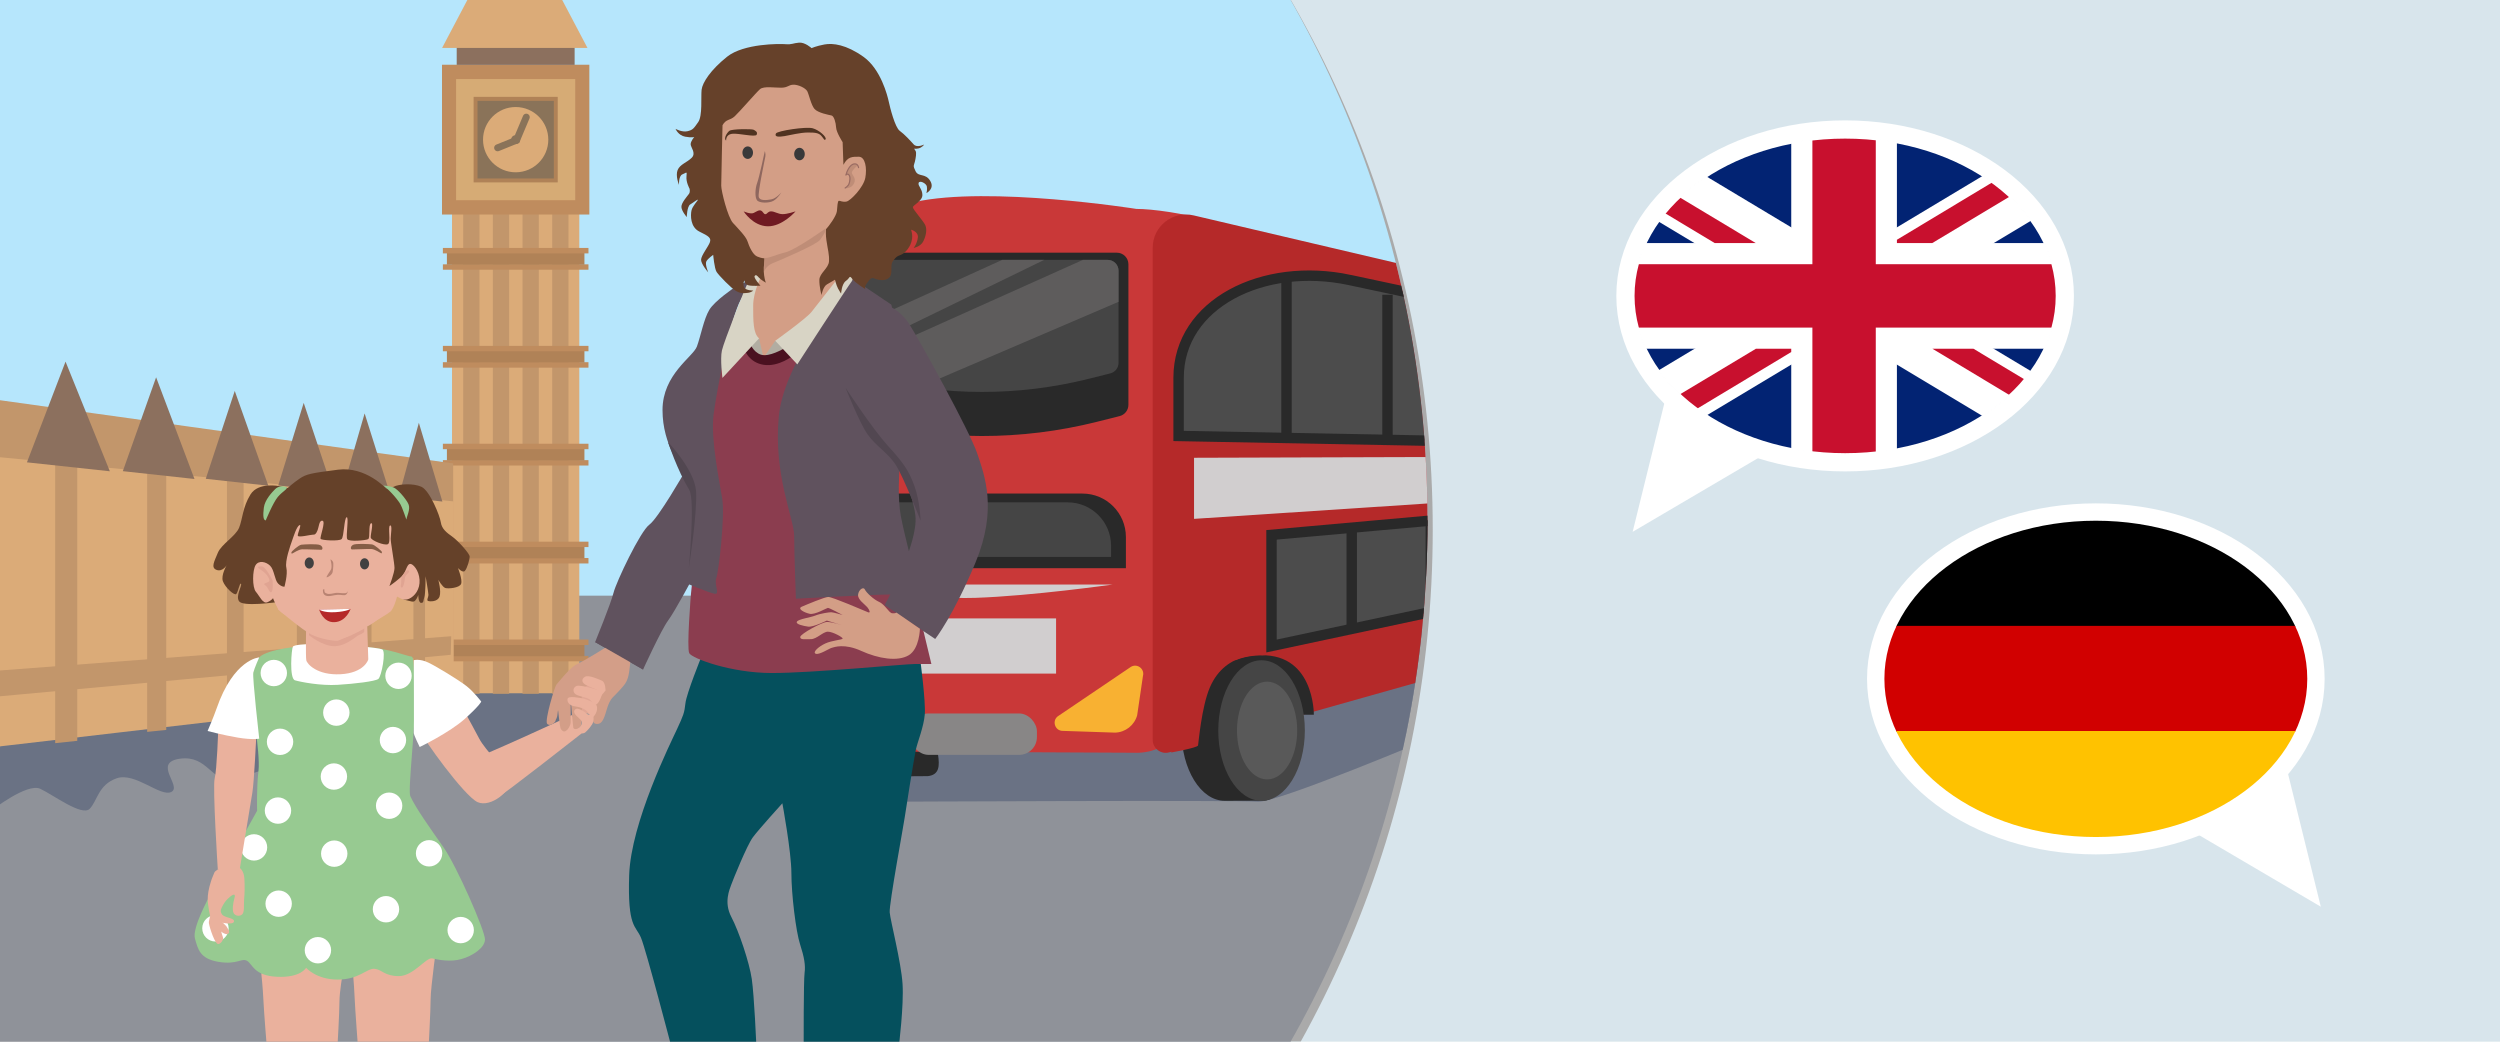 <?xml version="1.0" encoding="UTF-8"?><svg id="z" xmlns="http://www.w3.org/2000/svg" width="1440" height="600" xmlns:xlink="http://www.w3.org/1999/xlink" viewBox="0 0 1440 600"><defs><clipPath id="aa"><polyline points="-4 0 -4 600 1440 600 1440 0" style="fill:none;"/></clipPath><filter id="ab" x="-396.257" y="-317.099" width="1237" height="1244" filterUnits="userSpaceOnUse"><feOffset dx="5" dy="5"/><feGaussianBlur result="ac" stdDeviation="5"/><feFlood flood-color="#000" flood-opacity=".4"/><feComposite in2="ac" operator="in"/><feComposite in="SourceGraphic"/></filter><clipPath id="ad"><ellipse cx="1207.201" cy="391.029" rx="121.787" ry="91.096" style="fill:none;"/></clipPath><clipPath id="af"><ellipse cx="1062.794" cy="170.434" rx="121.787" ry="91.096" style="fill:none;"/></clipPath><clipPath id="ag"><path d="M822.259,300c0,334.85-269.934,606.299-602.913,606.299-229.63,0-602.913-271.449-602.913-606.299S-113.634-306.299,219.346-306.299,822.259-34.85,822.259,300Z" style="fill:none;"/></clipPath><clipPath id="ah"><path d="M491.985,215.071l11.643,2.948c40.573,10.274,83.061,10.318,123.655.126l12.273-3.081c2.771-.696,4.715-3.187,4.715-6.045v-53.088c0-3.442-2.79-6.232-6.232-6.232h-144.523c-3.442,0-6.232,2.79-6.232,6.232v53.098c0,2.853,1.937,5.341,4.702,6.042Z" style="fill:none;"/></clipPath></defs><polyline points="40 0 40 600 1440 600 1440 0 40 0" style="fill:#d8e5ec;"/><g style="clip-path:url(#aa);"><path d="M820.259,300c0,334.85-269.934,606.299-602.913,606.299-229.63,0-602.913-271.449-602.913-606.299S-115.634-306.299,217.346-306.299,820.259-34.85,820.259,300Z" style="fill:#aaa; filter:url(#ab);"/></g><ellipse cx="1207.201" cy="391.029" rx="121.787" ry="91.096" style="fill:none; stroke:#fff; stroke-miterlimit:10; stroke-width:20px;"/><g style="clip-path:url(#ad);"><rect x="1071.891" y="299.904" width="280.654" height="61.093"/><rect x="1072.373" y="360.483" width="280.654" height="61.093" style="fill:#d10000;"/><rect x="1072.856" y="421.062" width="280.654" height="61.093" style="fill:#ffc200;"/></g><polygon points="1261.211 477.838 1336.785 522.263 1317.892 445.668 1261.211 477.838" style="fill:#fff;"/><rect x="271.789" y="105.092" width="48.486" height=".894" style="opacity:.3;"/><ellipse cx="1062.794" cy="170.434" rx="121.787" ry="91.096" style="fill:none; stroke:#fff; stroke-miterlimit:10; stroke-width:20px;"/><polygon points="1015.975 261.908 940.401 306.333 959.294 229.738 1015.975 261.908" style="fill:#fff;"/><ellipse cx="1062.794" cy="170.434" rx="121.787" ry="91.096" style="fill:none; stroke:#fff; stroke-miterlimit:10;"/><ellipse cx="1062.794" cy="170.434" rx="121.787" ry="91.096" style="fill:none; stroke:#fff; stroke-miterlimit:10; stroke-width:2px;"/><g id="ae"><g style="clip-path:url(#af);"><rect x="910.012" y="79.131" width="304.352" height="182.611" style="fill:#022373;"/><rect x="910.012" y="140.007" width="304.352" height="60.865" style="fill:#fff;"/><rect x="1031.755" y="78.881" width="60.865" height="182.861" style="fill:#fff;"/><polygon points="910.012 240.512 1178.987 79.131 1214.364 79.131 1214.365 100.422 945.587 261.743 910.012 261.743 910.012 240.512" style="fill:#fff;"/><polygon points="1214.365 240.512 945.39 79.131 910.013 79.131 910.012 100.422 1178.79 261.743 1214.365 261.743 1214.365 240.512" style="fill:#fff;"/><rect x="1043.934" y="78.881" width="36.515" height="182.861" style="fill:#c8102e;"/><rect x="910.012" y="152.183" width="304.352" height="36.515" style="fill:#c8102e;"/><polygon points="910.012 79.131 910.012 93.32 987.64 139.989 1011.281 139.989 910.012 79.131" style="fill:#c8102e;"/><polygon points="1214.364 261.743 1214.364 247.554 1136.736 200.885 1113.095 200.885 1214.364 261.743" style="fill:#c8102e;"/><polygon points="933.776 261.743 910.012 261.743 1011.398 200.874 1031.75 200.874 1031.75 202.776 933.776 261.743" style="fill:#c8102e;"/><polygon points="1190.6 79.133 1214.363 79.133 1112.978 140.002 1092.625 140.002 1092.625 138.1 1190.6 79.133" style="fill:#c8102e;"/></g></g><ellipse cx="1062.794" cy="170.434" rx="121.787" ry="91.096" style="fill:none; stroke:#fff; stroke-miterlimit:10;"/><g style="clip-path:url(#ag);"><rect x="-60.172" y="343.092" width="141.481" height="79.958" style="fill:#adadad;"/><rect x="-49.959" y="-17.844" width="971.234" height="364.596" style="fill:#b6e6fc;"/><rect x="71.573" y="343.092" width="848.681" height="80.681" style="fill:#8f9299;"/><rect x="-72.429" y="365.135" width="1282.725" height="238.965" style="fill:#8f9299;"/><path d="M-4.813,466.789s20.444-16,28-12.444,24,16,28.444,11.556,4.889-13.869,15.556-17.601,25.333,11.111,31.556,7.823-11.111-16.889,4.889-19.111,18.222,13.778,29.778,11.556,114.222-34.222,119.111-34.222,33.333,27.111,42.222,24.444,48.444-36,48.444-36l-10.667-16L1,423.234l-5.813,43.556Z" style="fill:#6a7284;"/><path d="M826.977,424.007s-91.915,38.809-102.638,37.787-217.021.02-217.021.02l-14.298-64.871,186.894-34.213h142.346l4.718,61.277Z" style="fill:#6a7284;"/><path d="M486.464,406.695c0,22.351,11.162,40.469,24.932,40.469.626,0,22.474-.037,23.088-.111,12.901-1.544,1.843-19.023,1.843-40.358,0-21.255,11.134-38.682-1.698-40.34-.662-.085-22.559-.129-23.234-.129-13.77,0-24.932,18.119-24.932,40.469Z" style="fill:#292929;"/><path d="M498.046,432.836l155.012.74c18.83.863,34.564-14.298,34.564-33.306l40.108-251.75c0-18.414-54.91-28.184-73.17-28.184,0,0-84.809-13.457-127.808-3.966l-27.204,3.966c-18.26,0-33.062,14.927-33.062,33.341v245.853c0,17.825,13.903,32.497,31.56,33.306Z" style="fill:#c93838;"/><path d="M673.498,433.345l210.86-59.449c3.238-.913,5.474-3.867,5.474-7.231v-189.114c0-3.487-2.4-6.516-5.794-7.313l-196.529-46.174c-12.036-2.828-23.562,6.305-23.562,18.668v283.382c0,4.98,4.758,8.582,9.551,7.231Z" style="fill:#b52929;"/><path d="M486.629,239.681l12.488,3.162c43.517,11.02,89.09,11.066,132.629.135l13.163-3.305c2.973-.746,5.057-3.419,5.057-6.483v-80.964c0-3.692-2.993-6.685-6.685-6.685h-155.012c-3.692,0-6.685,2.993-6.685,6.685v80.975c0,3.06,2.078,5.729,5.044,6.48Z" style="fill:#292929;"/><path d="M491.985,215.071l11.643,2.948c40.573,10.274,83.061,10.318,123.655.126l12.273-3.081c2.771-.696,4.715-3.187,4.715-6.045v-53.088c0-3.442-2.79-6.232-6.232-6.232h-144.523c-3.442,0-6.232,2.79-6.232,6.232v53.098c0,2.853,1.937,5.341,4.702,6.042Z" style="fill:#454545;"/><g style="clip-path:url(#ah);"><polygon points="657.193 168.305 530.727 222.505 457.376 224.312 636.236 144.096 666.588 143.012 657.193 168.305" style="fill:#5e5c5c;"/><polygon points="605.523 147.709 469.662 213.833 462.435 201.909 610.22 134.701 605.523 147.709" style="fill:#5e5c5c;"/></g><path d="M479.056,284.293h169.465v17.977c0,13.81-11.212,25.021-25.021,25.021h-119.423c-13.81,0-25.021-11.212-25.021-25.021v-17.977h0Z" transform="translate(1127.578 611.585) rotate(-180)" style="fill:#292929;"/><path d="M487.601,289.352h152.376v6.415c0,13.81-11.212,25.021-25.021,25.021h-102.334c-13.81,0-25.021-11.212-25.021-25.021v-6.415h0Z" transform="translate(1127.578 610.14) rotate(-180)" style="fill:#454545;"/><path d="M640.933,336.686h-153.205s41.553,8.762,74.073,7.678,79.132-7.678,79.132-7.678Z" style="fill:#d1cecf;"/><rect x="511.376" y="356.198" width="96.921" height="31.797" transform="translate(1119.674 744.194) rotate(-180)" style="fill:#d1cecf;"/><path d="M777.412,161.274l79.644,16.997c11.638,2.484,20.577,13.096,20.577,23.832v52.768s-198.759-3.753-198.759-3.753v-33.506c0-42.729,48.774-66.959,98.538-56.339Z" style="fill:#4c4c4c; stroke:#292929; stroke-miterlimit:10; stroke-width:6px;"/><polygon points="687.767 298.862 877.632 286.347 877.632 263.071 687.767 263.68 687.767 298.862" style="fill:#d1cecf;"/><polygon points="732.393 372.096 878.69 340.874 878.69 294.981 732.393 308.064 732.393 372.096" style="fill:#4c4c4c; stroke:#292929; stroke-miterlimit:10; stroke-width:6px;"/><rect x="524.576" y="410.951" width="72.69" height="23.848" rx="10.238" ry="10.238" transform="translate(1121.842 845.75) rotate(-180)" style="fill:#888686;"/><path d="M658.338,389.374l-3.329,22.62c-1.585,5.764-6.745,9.82-12.721,9.999l-29.982-1.001c-4.831.145-6.698-6.226-2.554-8.712l41.649-28.174c3.63-2.178,8.06,1.186,6.937,5.267Z" style="fill:#f8b132;"/><path d="M467.084,389.374l3.329,22.62c1.585,5.764,6.745,9.82,12.721,9.999l29.982-1.001c4.831.145,6.698-6.226,2.554-8.712l-41.649-28.174c-3.63-2.178-8.06,1.186-6.937,5.267Z" style="fill:#f8b132;"/><line x1="741.023" y1="161.801" x2="741.023" y2="250.689" style="fill:#4c4c4c; stroke:#292929; stroke-miterlimit:10; stroke-width:6px;"/><line x1="799.197" y1="169.751" x2="799.197" y2="251.051" style="fill:#4c4c4c; stroke:#292929; stroke-miterlimit:10; stroke-width:6px;"/><line x1="838.944" y1="171.557" x2="838.944" y2="252.857" style="fill:#4c4c4c; stroke:#292929; stroke-miterlimit:10; stroke-width:6px;"/><line x1="778.601" y1="304.889" x2="778.601" y2="361.891" style="fill:#4c4c4c; stroke:#292929; stroke-miterlimit:10; stroke-width:6px;"/><line x1="824.129" y1="299.469" x2="824.129" y2="352.585" style="fill:#4c4c4c; stroke:#292929; stroke-miterlimit:10; stroke-width:6px;"/><line x1="852.675" y1="297.301" x2="852.675" y2="344.997" style="fill:#4c4c4c; stroke:#292929; stroke-miterlimit:10; stroke-width:6px;"/><path d="M748.34,411.671l8.436.027s.507-37.232-33.639-34.09c-34.146,3.142-28.726,36.856-28.726,36.856l53.929-2.793Z" style="fill:#292929;"/><path d="M680.499,420.787c0,22.351,11.162,40.469,24.932,40.469.626,0,22.474-.037,23.088-.111,12.901-1.544,1.843-19.023,1.843-40.358,0-21.255,11.134-38.682-1.698-40.34-.662-.085-22.559-.129-23.234-.129-13.77,0-24.932,18.119-24.932,40.469Z" style="fill:#292929;"/><ellipse cx="726.66" cy="420.787" rx="24.932" ry="40.469" style="fill:#454545;"/><ellipse cx="729.844" cy="420.787" rx="17.344" ry="28.153" style="fill:#595959;"/><path d="M728.828,377.607s-22.493-3.794-31.978,18.428c-4.779,11.197-6.504,31.978-6.775,33.333s-15.447,4.065-15.447,4.065l2.439-41.192,11.111-23.848,40.65,9.214Z" style="fill:#b52929;"/><path d="M434.833,123.149l-4.402,59.025,8.003,34.414s50.421-19.008,50.421-19.608,3.802-32.414,3.802-32.414l-16.607-47.22-41.217,5.802Z" style="fill:#d39e86;"/><path d="M404.02,378.256s-8.604,21.209-9.204,26.811-1.201,7.003-4.802,14.806-26.611,53.823-27.612,84.235c-1,30.413,3.802,28.812,6.803,36.015,3.001,7.203,17.453,62.628,17.453,62.628l49.021-.34s-1.246-28.873-2.647-38.477c-1.401-9.604-7.403-27.412-11.805-35.815-4.402-8.404-1-15.807,0-18.608s9.004-22.61,12.405-27.211c3.401-4.602,17.007-19.608,17.007-19.608,0,0,5.202,28.012,5.202,40.217s2.601,33.614,5.002,41.017c2.401,7.403,3.201,12.205,2.601,16.407s-.532,41.738-.532,41.738l54.809.681s2.947-23.411,2.147-36.016c-.8-12.605-7.003-36.415-7.403-41.217s8.203-51.222,8.604-54.423,5.402-34.214,6.403-39.016,4.602-13.206,5.202-20.609-2.601-31.413-2.601-31.413l-126.053-1.801Z" style="fill:#05505d;"/><path d="M415.825,193.979c0,.8-12.205,46.62-11.605,66.228s-6.203,81.634-6.203,81.634c0,0-2.601,31.413-1,34.414s24.01,11.405,47.62,11.405,76.432-5.202,82.435-5.202h9.404s-17.007-70.63-17.207-71.63-12.205-47.42-12.205-47.42l-35.815-67.228s-24.61,16.607-32.013,12.005-22.61-14.806-22.61-14.806l-.8.6Z" style="fill:#8b3d4f;"/><path d="M422.828,165.767s-11.005,7.403-14.206,12.605-5.002,15.206-7.203,21.209-19.808,16.007-19.808,36.615,11.205,32.814,14.206,42.018c3.001,9.204,2.401,24.01,1.201,30.413s-4.802,26.011-4.802,26.011c0,0,17.207,7.403,19.808,7.403s-.8-5.402.6-9.204,5.002-35.415,3.401-45.419-6.803-34.615-5.002-48.62c1.801-14.006,10.004-56.424,15.607-66.028s6.803-12.405,6.803-12.405l-10.604,5.402Z" style="fill:#60525e;"/><path d="M491.256,160.565c-.2.8-39.216,45.019-42.618,78.833-3.401,33.814,8.804,59.425,8.804,69.229s1,36.215,1,36.215c0,0,44.419-2.401,54.023-2.401s15.206-8.404,15.206-8.404c0,0-6.803-26.211-8.804-36.815s-.8-26.211-.8-26.211c0,0-2.401-94.04-4.802-95.64s-22.009-14.806-22.009-14.806Z" style="fill:#60525e;"/><path d="M509.064,175.171s8.604,2.001,14.606,11.405,35.015,62.026,39.216,74.631c4.202,12.605,11.805,32.013-1,62.826-12.805,30.813-23.21,44.019-23.21,44.019l-29.112-19.508s19.508-35.115,17.707-51.522-16.007-41.818-16.007-41.818l-2.201-80.034Z" style="fill:#60525e;"/><path d="M394.416,271.811s-15.206,26.611-20.409,30.413c-5.202,3.802-19.008,32.814-20.609,39.216-1.601,6.403-10.604,28.412-10.604,28.412l27.612,15.807s10.404-22.81,14.406-28.212c4.002-5.402,14.206-24.61,14.206-24.61l6.003-32.214-10.604-28.812Z" style="fill:#60525e;"/><path d="M529.873,362.149s-.2,11.605-6.503,15.306-17.307,2.001-27.211-2.501-15.607-2.201-17.107-1.801-7.203,4.202-9.204,3.401,1.601-4.102,5.502-5.902,9.704-2.101,10.004-2.801-5.702-4.002-8.504-4.002-6.403,4.302-9.804,4.302-6.303.5-6.103-1.301,12.705-8.604,15.406-8.604,8.604,1.801,8.604,1.801l-8.704-2.601s-7.903,3.902-10.705,3.501c-2.801-.4-7.503-1.401-6.503-2.901s7.603-2.301,10.604-3.501c3.001-1.201,7.903-1.901,9.104-1.901s6.603,1.601,6.603,1.601c0,0-7.703-4.202-8.504-4.102s-7.403,4.102-10.504,3.401-7.303-2.901-4.502-4.102c2.801-1.201,13.005-5.502,15.206-5.602,2.201-.1,21.209,8.103,22.91,8.804s.9-1.301-.4-2.901-5.602-4.302-5.302-7.203,3.101-4.802,3.902-3.001,5.102,5.802,8.303,7.203c3.201,1.401,5.602,6.303,7.403,6.503,1.801.2,2.501-.4,2.501-.4l13.506,9.304Z" style="fill:#d39e86;"/><polygon points="439.385 204.333 437.234 194.879 431.231 199.531 438.884 205.583 439.385 204.333" style="fill:#b1ada2;"/><polygon points="446.538 196.28 440.185 205.533 454.591 201.932 446.538 196.28" style="fill:#b1ada2;"/><path d="M432.182,198.23s2.651,6.303,8.053,6.353,12.755-4.702,12.755-4.702l3.952,4.902s-8.404,6.703-17.057,5.352c-8.654-1.351-10.955-8.654-10.955-8.654l3.251-3.251Z" style="fill:#4a1120;"/><path d="M438.734,158.664s-4.902,9.004-4.902,17.407-.1,16.007,3.401,18.808l-21.109,22.81s-1.401-10.805-.3-15.807,13.506-36.615,15.006-39.116,4.202-7.403,4.202-7.403l3.702,3.301Z" style="fill:#d8d4c5;"/><path d="M446.538,196.28l12.705,13.606s29.813-46.019,31.413-47.92-2.701-8.604-2.701-8.604c0,0-17.407,22.509-20.609,26.411s-20.809,16.507-20.809,16.507Z" style="fill:#d8d4c5;"/><path d="M467.446,27.709s-3.752-3.451-7.203-3.151c-3.451.3-4.202,1.201-7.653.9s-24.16-.45-33.764,7.203c-9.604,7.653-14.256,15.006-14.706,19.058s.6,15.006-1.951,18.608-3.001,4.502-6.153,5.252c-3.151.75-6.903-1.351-6.903-1.351,0,0,1.501,3.752,5.552,4.502,4.052.75,5.252.15,5.252.15,0,0-2.101,2.401-2.101,4.202s3.301,5.102.6,7.803c-2.701,2.701-6.753,3.752-8.103,7.053s.75,8.554.75,8.554c0,0-.225-5.252,2.026-6.078s2.701-2.176,2.326,1.125,1.726,7.053,1.726,7.053c0,0,.6,1.801-.3,3.076s-4.427,5.102-4.352,7.503,3.076,5.852,3.076,5.852c0,0,.15-6.153,2.026-7.278s4.427-3.226,4.352-2.626-3.151,3.602-3.677,6.228-.75,9.454,4.652,12.08c5.402,2.626,6.753,3.602,6.003,6.003s-5.102,7.728-5.102,10.204,4.127,7.278,4.127,7.278c0,0-2.026-4.802-1.05-6.453s3.902-3.677,3.902-3.677c0,0,.675,7.803,1.951,9.829s8.554,9.529,11.255,11.03,4.427,1.276,6.603,1.05,3.301-1.351,3.301-1.351c0,0-4.277.075-5.252-1.801s.075-4.052.075-4.052c0,0,.225,2.326,2.401,2.851s6.903.225,6.903.225c0,0-4.052-4.502-3.376-5.552s1.426-.3,2.476.9,3.977,2.926,3.977,2.926c0,0-2.551-6.678-.225-14.331s13.206-16.957,13.206-16.957l22.209-3.376s-1.125,4.427-.3,10.129,1.726,8.253,1.501,12.23-5.477,6.828-5.552,10.654,1.201,8.779,1.201,8.779c0,0,.9-4.877,3.151-6.153s4.652-2.701,4.652-2.701c0,0,.675,3.001,1.726,5.027s1.801,2.926,1.801,2.926c0,0,.3-5.552,2.776-7.278s1.801-3.602,3.677-1.125,7.503,5.852,7.503,5.852c0,0-.75-1.201.9-3.376s2.251-3.602,4.427-2.701,6.378,1.726,8.554-.675.15-6.903,2.026-9.379,1.951-2.626,4.727-3.677,8.253-7.203,5.702-14.406c0,0,4.352,1.05,3.902,4.577s-2.401,5.927-2.401,5.927c0,0,3.977-.675,5.552-3.827s2.251-6.828,1.125-9.304-7.128-9.004-7.128-10.279,5.477-3.526,5.477-7.053-2.701-5.252-2.176-6.978,4.352.225,4.727,1.951-.225,3.902-.225,3.902c0,0,4.952-2.476,2.176-7.053s-6.678-2.101-8.404-5.477-.975-3.301-.45-5.477,1.05-5.177.45-6.228-.9-1.351-.9-1.351c0,0,2.101.3,3.752-.6s2.026-1.801,2.026-1.801c0,0-4.052,2.101-6.003-.075s-5.327-5.852-8.028-7.803-5.552-13.206-6.303-16.732-4.577-18.758-14.556-25.886c-9.979-7.128-17.707-8.028-22.509-7.128s-7.428,2.101-7.428,2.101Z" style="fill:#66412a;"/><path d="M416.175,72.127s-.75,31.663-.75,34.815,3.752,18.158,6.753,21.459,7.503,7.803,8.404,10.654,3.001,7.653,5.552,8.704,4.652,1.501,10.204.6c5.552-.9,27.161-14.256,29.112-16.057s6.303-7.953,6.603-10.654.3-6.003,1.201-6.003,2.101.9,4.352.45,9.754-8.103,10.805-13.656,0-12.155-3.752-12.155-6.303-.15-8.854,4.652l-.45-13.055s-3.602-5.552-3.752-8.404-1.201-6.678-2.701-6.978-7.803-1.501-9.754-3.752-3.151-8.178-4.127-10.129-5.402-3.977-8.178-3.827c-2.776.15-3.001,1.651-6.753,1.726-3.752.075-10.129-1.05-12.305.825s-11.93,13.206-14.631,15.682-4.952,1.426-6.978,5.102Z" style="fill:#d39e86;"/><path d="M475.6,131.552s-17.407,12.405-23.21,13.806c-5.802,1.401-9.804,3.602-12.205,3.201l-.025,7.828s.9-3.151,4.952-4.802c4.052-1.651,25.286-10.579,27.387-13.581,2.101-3.001,2.926-4.727,2.926-4.727l.175-1.726Z" style="fill:#bf8d77;"/><path d="M487.055,223.391s15.306,23.41,24.31,33.314,12.005,14.106,15.306,23.11c3.301,9.004,3.602,20.108,3.602,20.108,0,0-9.604-24.61-14.106-31.813s-11.705-11.105-16.507-18.008-12.605-26.711-12.605-26.711Z" style="fill:#524751;"/><path d="M384.722,254.539s15.297,15.972,16.197,28.277-4.202,44.719-4.202,44.719c0,0,3.805-39.557.3-45.319-6.87-11.294-12.295-27.677-12.295-27.677Z" style="fill:#524751;"/><ellipse cx="430.681" cy="87.934" rx="3.051" ry="3.602" style="fill:#39393a;"/><ellipse cx="460.493" cy="88.734" rx="3.051" ry="3.602" style="fill:#39393a;"/><path d="M440.535,87.034s-3.201,15.106-4.402,18.308-1.401,8.303-.1,10.004c1.301,1.701,6.903,1.801,9.504.3s4.502-4.802,4.502-4.802c0,0-2.901,3.501-5.802,4.002s-6.603.9-7.203-1.401,3.501-21.709,3.802-23.21-.3-3.201-.3-3.201Z" style="fill:#8f675e;"/><path d="M428.33,121.748s4.002,1.801,5.802.9,3.101-1.901,4.302-1.301,1.501,2.301,2.601,2.001,1.251-1.601,3.151-1.601,3.852,1.501,6.453,1.601,7.603-1.601,7.603-1.601c0,0-7.603,8.804-16.107,8.604-8.504-.2-13.806-8.604-13.806-8.604Z" style="fill:#6f1a22;"/><path d="M446.933,76.892c-1.004,2.034,1.602,2.071,4.977,1.504s8.85-2.03,13.478-2.069,6.291.429,7.655,1.872,1.891,3.206,2.518,1.961-3.603-5.187-7.415-6.272c-3.812-1.085-20.456,1.471-21.213,3.004Z" style="fill:#503321;"/><path d="M418.245,80.958s-.302-3.425,3.391-3.894c3.694-.469,13.468,2.138,14.214.52s-.872-2.363-1.813-2.859-12.467-.525-13.936.648-3.447,4.524-1.857,5.585Z" style="fill:#503321;"/><path d="M491.892,105.688c1.617-3.149-1.347-4.979-1.226-6.34s3.354-4.125,3.354-4.125c0,0-2.072-2.356-4.589.949s-2.262,4.453-2.262,4.453c0,0,2.43-1.492,2.351,2.383-.064,3.149-2.606,5.404-2.606,5.404,0,0,3.362.426,4.979-2.723Z" style="fill:#bf8d77;"/><path d="M494.524,96.544s-.254-2.481-2.601-2.117c-2.324.361-4.074,4.007-4.681,6.407-.004.015.012.024.021.012.162-.228.824-1.018,1.706-.117,1.018,1.04.575,3.986.025,5.288s-2.187,2.264-2.187,2.264" style="fill:none; stroke:#996b62; stroke-linecap:round; stroke-miterlimit:10; stroke-width:.7px;"/><rect x="260.366" y="120.29" width="73.319" height="279.014" style="fill:#dbab78;"/><rect x="266.788" y="122.777" width="9.398" height="276.824" style="fill:#c2966b;"/><rect x="283.876" y="122.777" width="9.398" height="276.824" style="fill:#c2966b;"/><rect x="300.964" y="122.777" width="9.398" height="276.824" style="fill:#c2966b;"/><rect x="318.052" y="122.777" width="9.398" height="276.824" style="fill:#c2966b;"/><rect x="254.591" y="37.297" width="84.87" height="86.294" style="fill:#bf8c5e;"/><rect x="262.711" y="45.556" width="68.624" height="69.776" style="fill:#d6ab75;"/><rect x="272.798" y="55.809" width="48.457" height="49.27" style="fill:#b08257;"/><rect x="275.038" y="58.087" width="43.975" height="44.713" style="fill:#8a7359;"/><circle cx="297.026" cy="80.444" r="18.797" style="fill:#dbab78;"/><circle cx="297.026" cy="80.444" r="2.563" style="fill:#8a7359;"/><polyline points="303.126 67.478 297.55 80.721 286.63 85.136" style="fill:none; stroke:#8a7359; stroke-linecap:round; stroke-miterlimit:10; stroke-width:4px;"/><rect x="255.098" y="152.241" width="83.857" height="3.133" style="fill:#bf8c5e;"/><rect x="257.419" y="145.216" width="79.215" height="7.215" style="fill:#b08257;"/><rect x="255.098" y="142.819" width="83.857" height="3.133" style="fill:#bf8c5e;"/><rect x="255.098" y="208.631" width="83.857" height="3.133" style="fill:#bf8c5e;"/><rect x="257.419" y="201.606" width="79.215" height="7.215" style="fill:#b08257;"/><rect x="255.098" y="199.209" width="83.857" height="3.133" style="fill:#bf8c5e;"/><rect x="255.098" y="265.022" width="83.857" height="3.133" style="fill:#bf8c5e;"/><rect x="257.419" y="257.996" width="79.215" height="7.215" style="fill:#b08257;"/><rect x="255.098" y="255.599" width="83.857" height="3.133" style="fill:#bf8c5e;"/><rect x="255.098" y="321.412" width="83.857" height="3.133" style="fill:#bf8c5e;"/><rect x="257.419" y="314.387" width="79.215" height="7.215" style="fill:#b08257;"/><rect x="255.098" y="311.989" width="83.857" height="3.133" style="fill:#bf8c5e;"/><rect x="255.098" y="377.802" width="83.857" height="3.133" style="fill:#bf8c5e;"/><rect x="257.419" y="370.777" width="79.215" height="7.215" style="fill:#b08257;"/><rect x="255.098" y="368.38" width="83.857" height="3.133" style="fill:#bf8c5e;"/><rect x="263.064" y="23.94" width="67.924" height="13.408" style="fill:#8c705e;"/><polygon points="338.386 27.612 254.642 27.612 296.514 -51.84 338.386 27.612" style="fill:#dbab78;"/><polygon points="261.035 266.945 -75.321 220.019 -75.321 402.67 261.035 377.649 261.035 266.945" style="fill:#c2966b;"/><polygon points="261.318 288.802 -74.553 256.111 -74.553 438.597 261.318 399.446 261.318 288.802" style="fill:#dbab78;"/><polygon points="244.825 402.121 238.135 402.783 238.135 283.708 244.825 285.096 244.825 402.121" style="fill:#c2966b;"/><polygon points="229.665 286.032 254.82 288.9 241.264 243.532 229.665 286.032" style="fill:#8c705e;"/><polygon points="214.011 405.904 206.521 406.655 206.521 280.615 214.011 282.124 214.011 405.904" style="fill:#c2966b;"/><polygon points="197.023 283.025 225.182 286.201 210.026 238.122 197.023 283.025" style="fill:#8c705e;"/><polygon points="179.422 410.151 170.979 411.008 170.979 277.138 179.422 278.787 179.422 410.151" style="fill:#c2966b;"/><polygon points="160.253 279.639 191.988 283.179 174.932 232.044 160.253 279.639" style="fill:#8c705e;"/><polygon points="140.318 414.952 130.729 415.938 130.729 273.2 140.318 275.015 140.318 414.952" style="fill:#c2966b;"/><polygon points="118.52 275.795 154.559 279.772 135.22 225.167 118.52 275.795" style="fill:#8c705e;"/><polygon points="95.754 420.423 84.767 421.567 84.767 268.703 95.754 270.716 95.754 420.423" style="fill:#c2966b;"/><polygon points="70.746 271.395 112.027 275.899 89.916 217.321 70.746 271.395" style="fill:#8c705e;"/><polygon points="44.5 426.716 31.786 428.057 31.786 263.519 44.5 265.772 44.5 426.716" style="fill:#c2966b;"/><polygon points="15.517 266.309 63.274 271.46 37.748 208.287 15.517 266.309" style="fill:#8c705e;"/><polygon points="-66.949 391.274 259.903 366.472 259.62 377.171 -68.459 407.356 -66.949 391.274" style="fill:#c2966b;"/><path d="M160.919,280.04s-12.057-2.557-16.624,4.75-4.567,14.249-6.576,19.181c-2.009,4.932-10.23,9.499-12.239,14.432s-4.202,8.586-.731,9.865c3.471,1.279,5.846-2.74,5.846-2.74,0,0-3.471,5.846-2.192,9.317,1.279,3.471,6.576,8.403,7.672,7.307s2.009-6.942,2.74-5.846-3.288,6.942-1.096,10.047,19.364.913,26.854-.183c7.49-1.096,63.207-5.115,65.582-4.202s.183,2.923,3.471,3.654,4.384,1.461,5.48.365,1.827-3.288,1.827-3.288c0,0,0,4.567,1.644,4.567s1.096-1.279,1.827-3.288.731-12.057.731-12.057c0,0,1.644,9.499,1.644,10.778s-1.279,3.106-.183,3.471,5.48.548,6.576-2.557-.731-9.682-.731-9.682c0,0,2.375,4.202,4.019,4.75s8.221,0,9.134-2.375-1.827-9.134-1.827-9.134c0,0,2.74,3.106,4.019,1.644s2.74-6.394,2.74-8.221-6.942-9.317-10.047-11.509c-3.106-2.192-6.028-4.384-6.576-8.221s-6.394-18.268-11.143-20.46-13.153-1.644-16.076,0-4.384.913-4.384.913c0,0-11.691-12.787-27.584-10.778-15.893,2.009-18.268,2.557-22.104,5.115-3.836,2.557-6.942,5.48-6.942,5.48l-4.75-1.096Z" style="fill:#654129;"/><path d="M163.842,337.949s-1.644.183-3.654-1.827-2.192-7.855-4.567-10.23-6.576-3.288-8.403-.365-2.009,12.787.183,15.345,4.019,7.124,6.576,6.028,3.288-2.375,3.288-2.375c0,0,2.192,6.576,5.48,8.586s17.72,12.605,20.643,13.153c2.923.548,5.48,2.74,10.413,2.192s9.865-5.663,14.432-6.394,11.326-6.942,14.98-9.499c3.654-2.557,4.019-9.499,5.48-8.951,1.461.548,3.654,2.74,6.942,1.279s6.394-5.48,6.028-10.961-3.836-9.317-5.48-9.134-2.192,3.654-3.836,6.028-8.038,6.759-8.038,6.759c0,0,2.923-7.672,2.923-10.413s-2.192-14.432-2.192-16.806,1.096-8.221-.365-7.672.731,9.865-1.279,10.778-9.682-2.192-9.865-3.836,1.827-8.951.183-8.221-.365,8.403-1.644,9.134-11.143,1.644-12.057,0,1.096-13.153-.365-12.605c-1.461.548-1.461,11.326-2.923,12.605s-11.509.731-12.057-.183,3.106-10.047,1.096-10.413c-2.009-.365-2.009,3.471-2.923,5.663s-1.461,2.375-2.74,2.375-8.403,1.827-8.586.548,2.557-6.942.913-6.028-3.288,6.394-4.202,8.951-4.202,11.691-3.288,15.528-1.096,10.961-1.096,10.961Z" style="fill:#eab19d;"/><path d="M153.064,299.769s4.202-10.23,6.942-13.518,6.394-4.932,4.932-5.663-4.567-.731-6.394,1.096c-1.827,1.827-6.028,6.211-6.576,10.778s-.365,7.124,1.096,7.307Z" style="fill:#97ca91;"/><path d="M220.838,279.674s4.795,3.562,9.134,9.682c2.105,2.969,4.202,11.143,4.202,9.682s2.398-5.686,1.119-8.609-6.234-8.746-8.609-9.659-5.846-1.096-5.846-1.096Z" style="fill:#97ca91;"/><path d="M168.044,318.95c.913-.274,3.745-2.466,6.028-2.557s10.23.365,11.052.274,1.005-1.735-.639-2.649-9.225-.457-10.869-.274-5.663,3.928-5.754,4.293.183.913.183.913Z" style="fill:#855d46;"/><path d="M219.788,318.767c-.913-.274-3.745-2.466-6.028-2.557s-10.23.365-11.052.274-1.005-1.735.639-2.649,9.225-.457,10.869-.274,5.663,3.928,5.754,4.293-.183.913-.183.913Z" style="fill:#855d46;"/><ellipse cx="178.137" cy="324.305" rx="2.627" ry="3.213" style="fill:#424141;"/><ellipse cx="209.988" cy="324.765" rx="2.627" ry="3.213" style="fill:#424141;"/><path d="M190.331,322.33s1.279,4.202.183,5.937-2.923,4.293-2.283,4.293,3.106-1.461,3.38-3.106.639-5.024.183-5.846-1.279-1.553-1.461-1.279Z" style="fill:#b88372;"/><path d="M186.038,339.593s-.457,2.649,1.553,3.471,4.658-.365,6.942-.457c2.283-.091,3.654.639,4.75-.091s1.37-3.014,1.37-3.014c0,0-.091,2.101-1.918,2.192s-4.11-.365-5.298-.183-3.836.913-4.932.457-1.553-.457-1.644-1.553l-.091-1.096-.731.274Z" style="fill:#b88372;"/><path d="M153.806,604.549s-1.801-21.799-2.101-28.736-1.201-15.194-1.201-15.194l25.511-4.954,21.309,5.615s-1.801,9.909-1.801,15.854-1.201,26.754-1.201,26.754l-40.517.661Z" style="fill:#eab19d;"/><path d="M206.328,604.879s-1.801-23.498-2.101-30.974-1.201-16.377-1.201-16.377l25.511-5.34,23.41-11.393s-3.902,28.126-3.902,34.535-1.201,28.838-1.201,28.838l-40.517.712Z" style="fill:#eab19d;"/><path d="M168.913,372.754s-16.607,1.801-19.808,6.203-4.002,11.405-4.402,17.407,5.402,37.416,4.202,47.42-.8,23.21-.8,23.21l-27.211,48.821s-10.404,18.608-8.604,24.81c1.801,6.203,2.801,11.605,13.606,13.406,10.805,1.801,13.206-2.401,16.407-.6s3.802,8.604,17.407,9.204c13.606.6,16.607-5.202,16.607-5.202,0,0,5.802,6.803,18.208,6.803s16.807-6.603,21.209-6.203c4.402.4,5.602,4.202,14.006,4.202s15.807-11.005,19.208-10.204,10.404,2.201,16.807.4,13.406-6.403,13.606-11.205-16.353-42.477-23.957-53.281c-7.603-10.805-16.085-22.723-19.062-29.353-1.555-3.463,3.201-41.818,2.601-56.824-.6-15.006-.2-23.61-2.001-23.61s-15.206-5.202-25.011-5.202c-1.077,0-43.018-.2-43.018-.2Z" style="fill:#97ca91;"/><path d="M177.116,371.053s-7.603.2-8.404,1.401-2.201,18.408,1.201,19.408,14.806,3.201,24.61,2.601c9.804-.6,21.609-2.001,23.41-3.401s4.602-16.007,2.201-17.007-17.407-2.601-43.018-3.001Z" style="fill:#fff;"/><circle cx="157.708" cy="387.66" r="7.603" style="fill:#fff;"/><circle cx="193.723" cy="410.47" r="7.603" style="fill:#fff;"/><circle cx="229.538" cy="389.261" r="7.603" style="fill:#fff;"/><circle cx="226.337" cy="426.276" r="7.603" style="fill:#fff;"/><circle cx="161.309" cy="427.277" r="7.603" style="fill:#fff;"/><circle cx="192.322" cy="447.285" r="7.603" style="fill:#fff;"/><circle cx="224.136" cy="464.092" r="7.603" style="fill:#fff;"/><circle cx="160.109" cy="466.893" r="7.603" style="fill:#fff;"/><circle cx="146.303" cy="488.102" r="7.603" style="fill:#fff;"/><circle cx="192.522" cy="491.704" r="7.603" style="fill:#fff;"/><circle cx="247.145" cy="491.504" r="7.603" style="fill:#fff;"/><circle cx="265.353" cy="535.722" r="7.603" style="fill:#fff;"/><circle cx="222.335" cy="523.717" r="7.603" style="fill:#fff;"/><circle cx="183.118" cy="547.327" r="7.603" style="fill:#fff;"/><circle cx="160.509" cy="520.516" r="7.603" style="fill:#fff;"/><circle cx="124.094" cy="534.722" r="7.603" style="fill:#fff;"/><path d="M176.316,361.25s-.3,16.806.1,19.007,6.303,8.804,19.708,8.103,16.007-8.103,16.007-8.604-.6-18.908-.6-18.908l-35.215.401Z" style="fill:#eab19d;"/><path d="M178,363.615v2.283s8.038,6.576,14.98,6.302c6.942-.274,12.331-6.028,13.884-6.485s2.923-1.735,2.923-1.735v-2.923l-31.786,2.557Z" style="fill:#e0a492;"/><path d="M173.09,357.358s2.42,5.321,4.909,6.257c2.489.936,8.723,2.238,11.258,3.402,2.535,1.165,3.836,1.918,8.906.48,5.069-1.439,13.221-6.371,13.221-6.371l-.48-3.014-20.757,1.644-17.058-2.398Z" style="fill:#eab19d;"/><path d="M240.594,386.752s-1.448,27.722.851,33.362,25.952,38.345,33.592,41.889c7.64,3.543,20.323-7.025,18.323-12.867s-13.75-16.814-17.362-23.745-14.298-26.213-14.298-26.213l-21.106-12.426Z" style="fill:#eab19d;"/><path d="M285.96,459.849c4.174-2.132,49.028-37.375,49.028-37.375l-5.536-10.612s-54.07,25.079-58.958,25.905,11.293,24.215,15.467,22.083Z" style="fill:#eab19d;"/><path d="M238.342,380.257s.2,40.817,0,41.818,3.401,8.203,3.401,8.203c0,0,17.407-8.404,26.211-16.407,8.804-8.003,9.235-9.758,9.235-9.758,0,0-4.233-5.649-8.635-9.05s-16.807-11.005-21.809-13.406-8.404-1.401-8.404-1.401Z" style="fill:#fff;"/><polygon points="336.594 383.858 332.168 409.049 345.105 413.135 351.573 388.624 336.594 383.858" style="fill:#e0a694;"/><path d="M350.211,372.028c-1.627,1.22-14.093,8.824-17.957,10.553s-10.728,10.626-11.745,11.745-6.816,20.563-5.393,22.495,4.678-.407,4.882-1.729.976-.754,1.281-5.026.712,8.442,1.932,10.069,2.339,1.424,3.56.203,1.932-3.356,1.932-4.17v-14.239s1.22,15.866,1.526,17.188,2.848,1.119,4.17-.814.509-17.697.712-19.731,3.255-4.373,5.39-4.17,4.78.203,4.272,3.153-4.984,7.933-3.967,12.103-.305,7.526,3.458,7.323,4.475-7.018,6.204-11.188,2.949-4.272,6.001-7.73,4.984-4.882,5.899-10.883,1.119-12.306,1.119-12.306l-13.277-2.848Z" style="fill:#d39e88;"/><path d="M348.79,397.748s.052-4.798-2.13-5.696-7.648-3.469-9.75-2.21-2.169,3.521,1.209,5.016,6.8,2.738,7.656,3.796.067,2.61.067,2.61l2.948-3.516Z" style="fill:#eab19d;"/><path d="M345.171,397.64s-10.595-3.331-12.936-2.567-2.443,3.604-.705,4.814,6.69,1.874,8.061,2.956,2.157,3.297,3.568,3.022,2.896-3.59,3.273-5.019.498-2.122.498-2.122l-1.761-1.085Z" style="fill:#eab19d;"/><path d="M342.777,405.084s-5.161-2.454-7.052-2.782-8.406-1.717-8.808.227,1.238,3.722,3.435,4.168,4.688.683,6.825,2.222,2.928,4.47,4.15,4.162,4.274-5.17,1.451-7.998Z" style="fill:#eab19d;"/><path d="M340.598,411.657s-1.812.335-2.448-.489-4.934-3.389-6.115-2.944-2.263,1.816-.047,4.019c2.216,2.203,3.601,2.833,3.073,4.755s-2.562,2.414-2.687,3.886,3.332,2.137,4.697,1.009,4.184-4.276,4.638-6.146-.024-4.356-.024-4.356l-1.085.266Z" style="fill:#eab19d;"/><polygon points="351.573 365.986 342.794 369.852 370.406 385.659 371.488 363.603 351.573 365.986" style="fill:#60525e;"/><path d="M158.679,346.241l1.532,4.851s14.17,12,19.149,14.426,12.383,3.702,14.936,3.574,28.213-14.553,30.638-16.851,4.213-10.34,4.213-10.34l-70.468,4.34Z" style="fill:#eab19d;"/><path d="M183.828,351.092l18.128-.383s-2.426,7.277-9.191,7.66-8.936-7.277-8.936-7.277Z" style="fill:#b52929;"/><path d="M183.828,351.092l18.128-.383s-2.17,1.532-8.936,1.915-9.191-1.532-9.191-1.532Z" style="fill:#fff;"/><path d="M157.019,334.369s-3.957-8.17-6.383-8.17-2.936.511,0,2.298,5.234,5.489,4.34,6.383-4.085,1.149-2.298,2.17,2.553,4.979,3.702,3.957.638-6.638.638-6.638Z" style="fill:#e0a492;"/><path d="M231.062,336.156s0-2.681.128-3.447,3.064-5.234,4.213-4.085-2.043,2.17-2.17,4.34-1.021,6-1.915,5.489-.255-2.298-.255-2.298Z" style="fill:#e0a492;"/><path d="M121.615,507.347c-3.059,9.455-1.706,13.188-1.469,15.471s1.066,5.838,2.01,8.213,6.804,7.803,8.904,6.962.201-2.769-.393-4.04-4.533-3.654-4.331-6.424,2.212-7.271,4.727-9.714,4.91-3.801,4.027-.713-1.389,6.985-.579,8.718,3.368,2.228,4.925.937.894-5.909,1.178-8.858.433-7.315.151-11.829-2.38-6.779-5.617-7.66-10.681,2.035-11.67,4.186-1.862,4.75-1.862,4.75Z" style="fill:#eab19d;"/><path d="M124.518,518.663s-4.588,10.451-4.19,13.081,3.599,12.68,5.616,12.018,2.898-3.044,2.412-4.084-1.987-7.097-1.987-7.097l-1.852-13.919Z" style="fill:#eab19d;"/><path d="M127.15,521.094s-.971,4.678,1.419,6.236c2.39,1.558,6.692,1.519,6.167,3.595s-8.17.298-8.17.298l-2.612-7.368,3.196-2.761Z" style="fill:#eab19d;"/><path d="M125.7,420.284s-.766,23.234-2.043,28.085,1.787,52.34,1.787,52.34l12.766-.766s6.128-37.277,7.149-43.404,2.298-33.191,2.298-33.191l-21.957-3.064Z" style="fill:#eab19d;"/><path d="M149.304,378.656s-14.668.776-24.625,29.627c-1.632,4.728-5.106,12.766-5.106,12.766,0,0,9.123,2.426,17.527,3.826s12.205.6,12.205.6c0,0-4.002-35.415-3.401-38.016s3.401-8.804,3.401-8.804Z" style="fill:#fff;"/></g></svg>